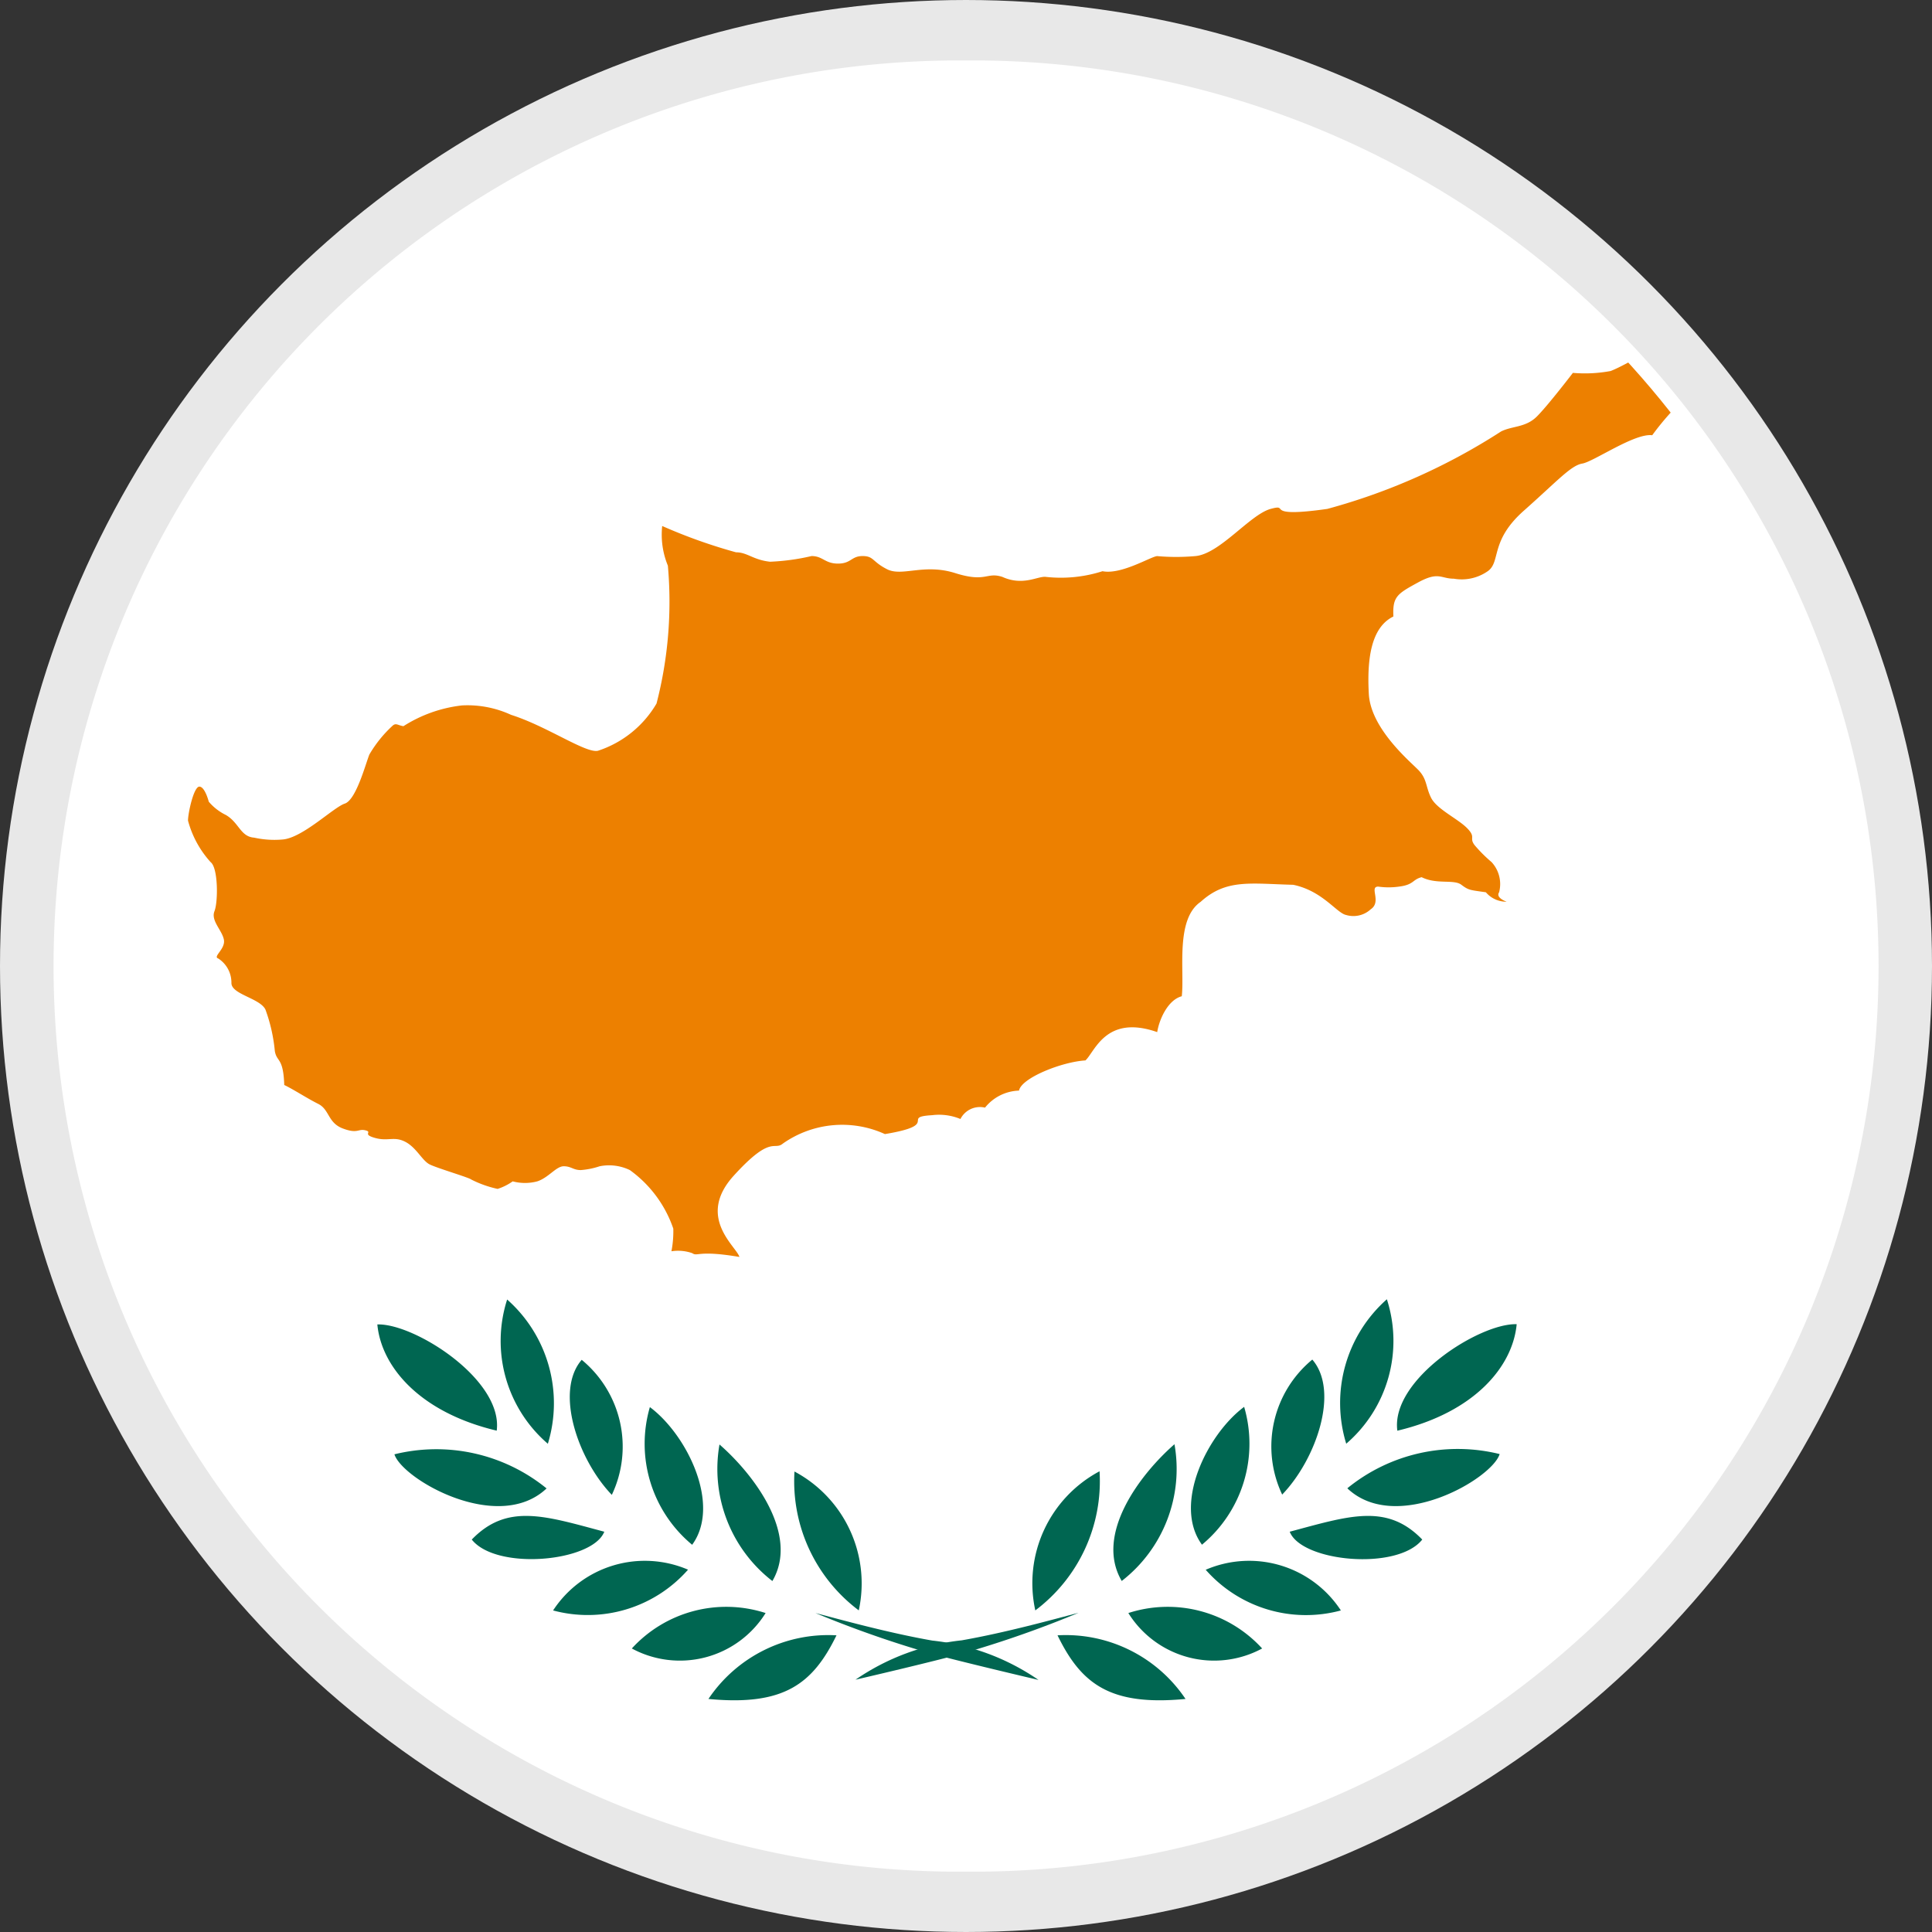 <svg xmlns="http://www.w3.org/2000/svg" xmlns:xlink="http://www.w3.org/1999/xlink" width="32" height="32" viewBox="0 0 32 32"><rect x="0" y="0" width="32" height="32" fill="#333333" stroke="none"/><defs><clipPath id="clip-path"><circle id="Ellipse_1" data-name="Ellipse 1" cx="15" cy="15" r="15" transform="translate(1144 344.114)" fill="#fff"></circle></clipPath></defs><g id="Cyprus" transform="translate(-1143.113 -343)"><circle id="Ellipse_37" data-name="Ellipse 37" cx="15" cy="15" r="15" transform="translate(1144.113 344)" fill="none" stroke="#e8e8e8" stroke-width="2"></circle><path id="Intersection_2" data-name="Intersection 2" d="M14.887,30a15,15,0,0,1,0-30h.228a15,15,0,1,1,0,30Z" transform="translate(1144.113 344.001)" fill="#fff" stroke="rgba(0,0,0,0)" stroke-width="1"></path><g id="Mask_Group_3" data-name="Mask Group 3" clip-path="url(#clip-path)"><g id="Flag_of_Cyprus__1960_2006_" data-name="Flag_of_Cyprus_(1960&#x2013;2006)" transform="translate(1073.63 320.054)"><path id="Path_2" data-name="Path 2" d="M306.083,115.606a1.348,1.348,0,0,0,.094.657,6.729,6.729,0,0,1-.188,2.284,1.757,1.757,0,0,1-.97.782c-.2.047-.845-.407-1.439-.595a1.725,1.725,0,0,0-.813-.156,2.28,2.28,0,0,0-.97.344c-.1-.016-.125-.063-.188,0a2.052,2.052,0,0,0-.376.469c-.063.156-.219.751-.407.813s-.7.571-1.033.595a1.554,1.554,0,0,1-.469-.031c-.227-.016-.25-.25-.469-.376a.874.874,0,0,1-.282-.219s-.063-.25-.156-.25-.188.438-.188.563a1.662,1.662,0,0,0,.375.688c.125.094.125.657.063.813s.125.313.156.469-.188.282-.094.313a.474.474,0,0,1,.219.407c0,.188.469.25.563.438a2.733,2.733,0,0,1,.156.688c.031.188.141.1.156.563.149.07.375.219.563.313s.157.313.407.407.25,0,.375.031-.063.063.156.125.313-.031.5.063.282.313.407.376.657.219.688.25a1.811,1.811,0,0,0,.438.156.917.917,0,0,0,.25-.125.791.791,0,0,0,.407,0c.188-.062.313-.25.438-.25s.156.063.282.063a1.273,1.273,0,0,0,.313-.063.793.793,0,0,1,.5.063,1.988,1.988,0,0,1,.72.97,1.724,1.724,0,0,1-.031.375.716.716,0,0,1,.344.031c.094.063.086-.055.782.063-.047-.172-.72-.657-.094-1.346s.665-.407.814-.532a1.707,1.707,0,0,1,1.69-.157c.939-.156.25-.282.782-.313a.924.924,0,0,1,.469.063.362.362,0,0,1,.407-.188.749.749,0,0,1,.563-.282c.039-.211.712-.477,1.1-.5.156-.141.336-.767,1.189-.469.031-.2.172-.532.407-.594.047-.422-.11-1.275.313-1.564.422-.383.821-.3,1.533-.282.485.1.72.469.876.5a.422.422,0,0,0,.407-.094c.188-.125-.031-.376.125-.376a1.216,1.216,0,0,0,.344,0c.25-.031.219-.117.375-.156.25.125.532.031.657.125s.141.086.407.125a.442.442,0,0,0,.344.156s-.188-.063-.125-.156a.536.536,0,0,0-.125-.5,2.4,2.4,0,0,1-.282-.282c-.094-.125.031-.125-.125-.282s-.5-.313-.594-.5-.063-.313-.219-.469-.782-.688-.813-1.252.031-1.1.407-1.283c-.016-.329.063-.375.407-.563s.376-.063.594-.063a.754.754,0,0,0,.563-.125c.219-.156.031-.5.595-1s.782-.751.97-.782.868-.508,1.158-.469a4.44,4.44,0,0,1,.657-.72c.25-.188.532-.188.657-.344s.094-.438.469-.688.688-.407.845-.532.5-.031.626-.156.125-.594.25-.688-.407.219-.688.344a2.343,2.343,0,0,1-1.033.313c-.344-.031-.156.188-.344.25s-.5.031-.626.156a4.4,4.4,0,0,1-.532.563c-.188.125-.282.094-.469.188s-.344.188-.5.25a2.317,2.317,0,0,1-.626.031s-.407.532-.594.72-.407.156-.595.25a10.23,10.23,0,0,1-2.878,1.283c-1.1.156-.595-.094-.939,0s-.845.751-1.252.782a3.585,3.585,0,0,1-.626,0c-.094,0-.594.313-.907.25a2.259,2.259,0,0,1-.939.094c-.133-.016-.375.156-.72,0-.266-.086-.266.1-.782-.063s-.876.063-1.126-.063-.219-.219-.407-.219-.188.125-.407.125-.25-.125-.438-.125a3.657,3.657,0,0,1-.688.094c-.282-.031-.375-.156-.563-.156A8.777,8.777,0,0,1,306.083,115.606Z" transform="translate(-225.632 -83.948)" fill="#ed8000"></path><g id="Group_1" data-name="Group 1" transform="translate(75.733 44.47)"><path id="Path_3" data-name="Path 3" d="M462.879,377.3a3.812,3.812,0,0,1,1.76-.652c.739-.13,1.521-.348,1.934-.456a17.682,17.682,0,0,1-1.847.652C464.27,376.978,462.879,377.3,462.879,377.3Zm2.977-1.152a2.1,2.1,0,0,1,1.065-2.3A2.675,2.675,0,0,1,465.856,376.153Zm1.431-.486c-.453-.774.314-1.772.875-2.262A2.347,2.347,0,0,1,467.287,375.666Zm1.329-.6c-.484-.664.087-1.825.7-2.281A2.171,2.171,0,0,1,468.615,375.066Zm1.329-.83a1.863,1.863,0,0,1,.5-2.234C470.9,372.524,470.506,373.654,469.944,374.236Zm1.061-.843a2.294,2.294,0,0,1,.674-2.39A2.245,2.245,0,0,1,471.005,373.393Zm.847-.217c-.109-.847,1.369-1.782,1.977-1.76C473.765,372.111,473.135,372.872,471.853,373.176Zm-.826.956a2.894,2.894,0,0,1,2.521-.565C473.417,373.98,471.831,374.892,471.027,374.132Z" transform="translate(-454.959 -371.003)" fill="#006651"></path><path id="Path_4" data-name="Path 4" d="M360.031,374.849c.978-.261,1.608-.478,2.195.13C361.813,375.5,360.226,375.349,360.031,374.849Zm-1.391.63a1.816,1.816,0,0,1,2.238.674,2.211,2.211,0,0,1-2.238-.673Zm-1.282.717a2.118,2.118,0,0,1,2.216.587,1.674,1.674,0,0,1-2.216-.587Zm-1.173.369a2.391,2.391,0,0,1,2.12,1.054C357.054,377.739,356.576,377.369,356.185,376.565Zm-.315.739a3.812,3.812,0,0,0-1.76-.652c-.739-.13-1.521-.348-1.934-.456a17.687,17.687,0,0,0,1.847.652c.456.13,1.847.456,1.847.456Zm-2.977-1.152a2.1,2.1,0,0,0-1.065-2.3,2.674,2.674,0,0,0,1.065,2.3Zm-1.431-.486c.453-.774-.314-1.772-.876-2.262a2.347,2.347,0,0,0,.876,2.262Zm-1.329-.6c.485-.664-.087-1.825-.7-2.281A2.172,2.172,0,0,0,350.134,375.066Zm-1.329-.83a1.862,1.862,0,0,0-.5-2.234C347.852,372.524,348.243,373.654,348.8,374.236Zm-1.061-.843a2.294,2.294,0,0,0-.674-2.39A2.245,2.245,0,0,0,347.744,373.393Zm-.847-.217c.109-.847-1.369-1.782-1.977-1.76C344.984,372.111,345.614,372.872,346.9,373.176Zm.826.956a2.894,2.894,0,0,0-2.52-.565C345.332,373.98,346.918,374.892,347.722,374.132Z" transform="translate(-344.919 -371.003)" fill="#006651"></path><path id="Path_5" data-name="Path 5" d="M370.414,424.651c-.978-.261-1.608-.478-2.195.13C368.632,425.3,370.218,425.15,370.414,424.651Zm1.39.63a1.816,1.816,0,0,0-2.238.674A2.211,2.211,0,0,0,371.8,425.281Zm1.282.717a2.118,2.118,0,0,0-2.216.587,1.674,1.674,0,0,0,2.216-.587Zm1.173.369a2.391,2.391,0,0,0-2.12,1.054C373.39,427.541,373.868,427.171,374.26,426.367Z" transform="translate(-366.655 -420.805)" fill="#006651"></path></g></g></g></g></svg>